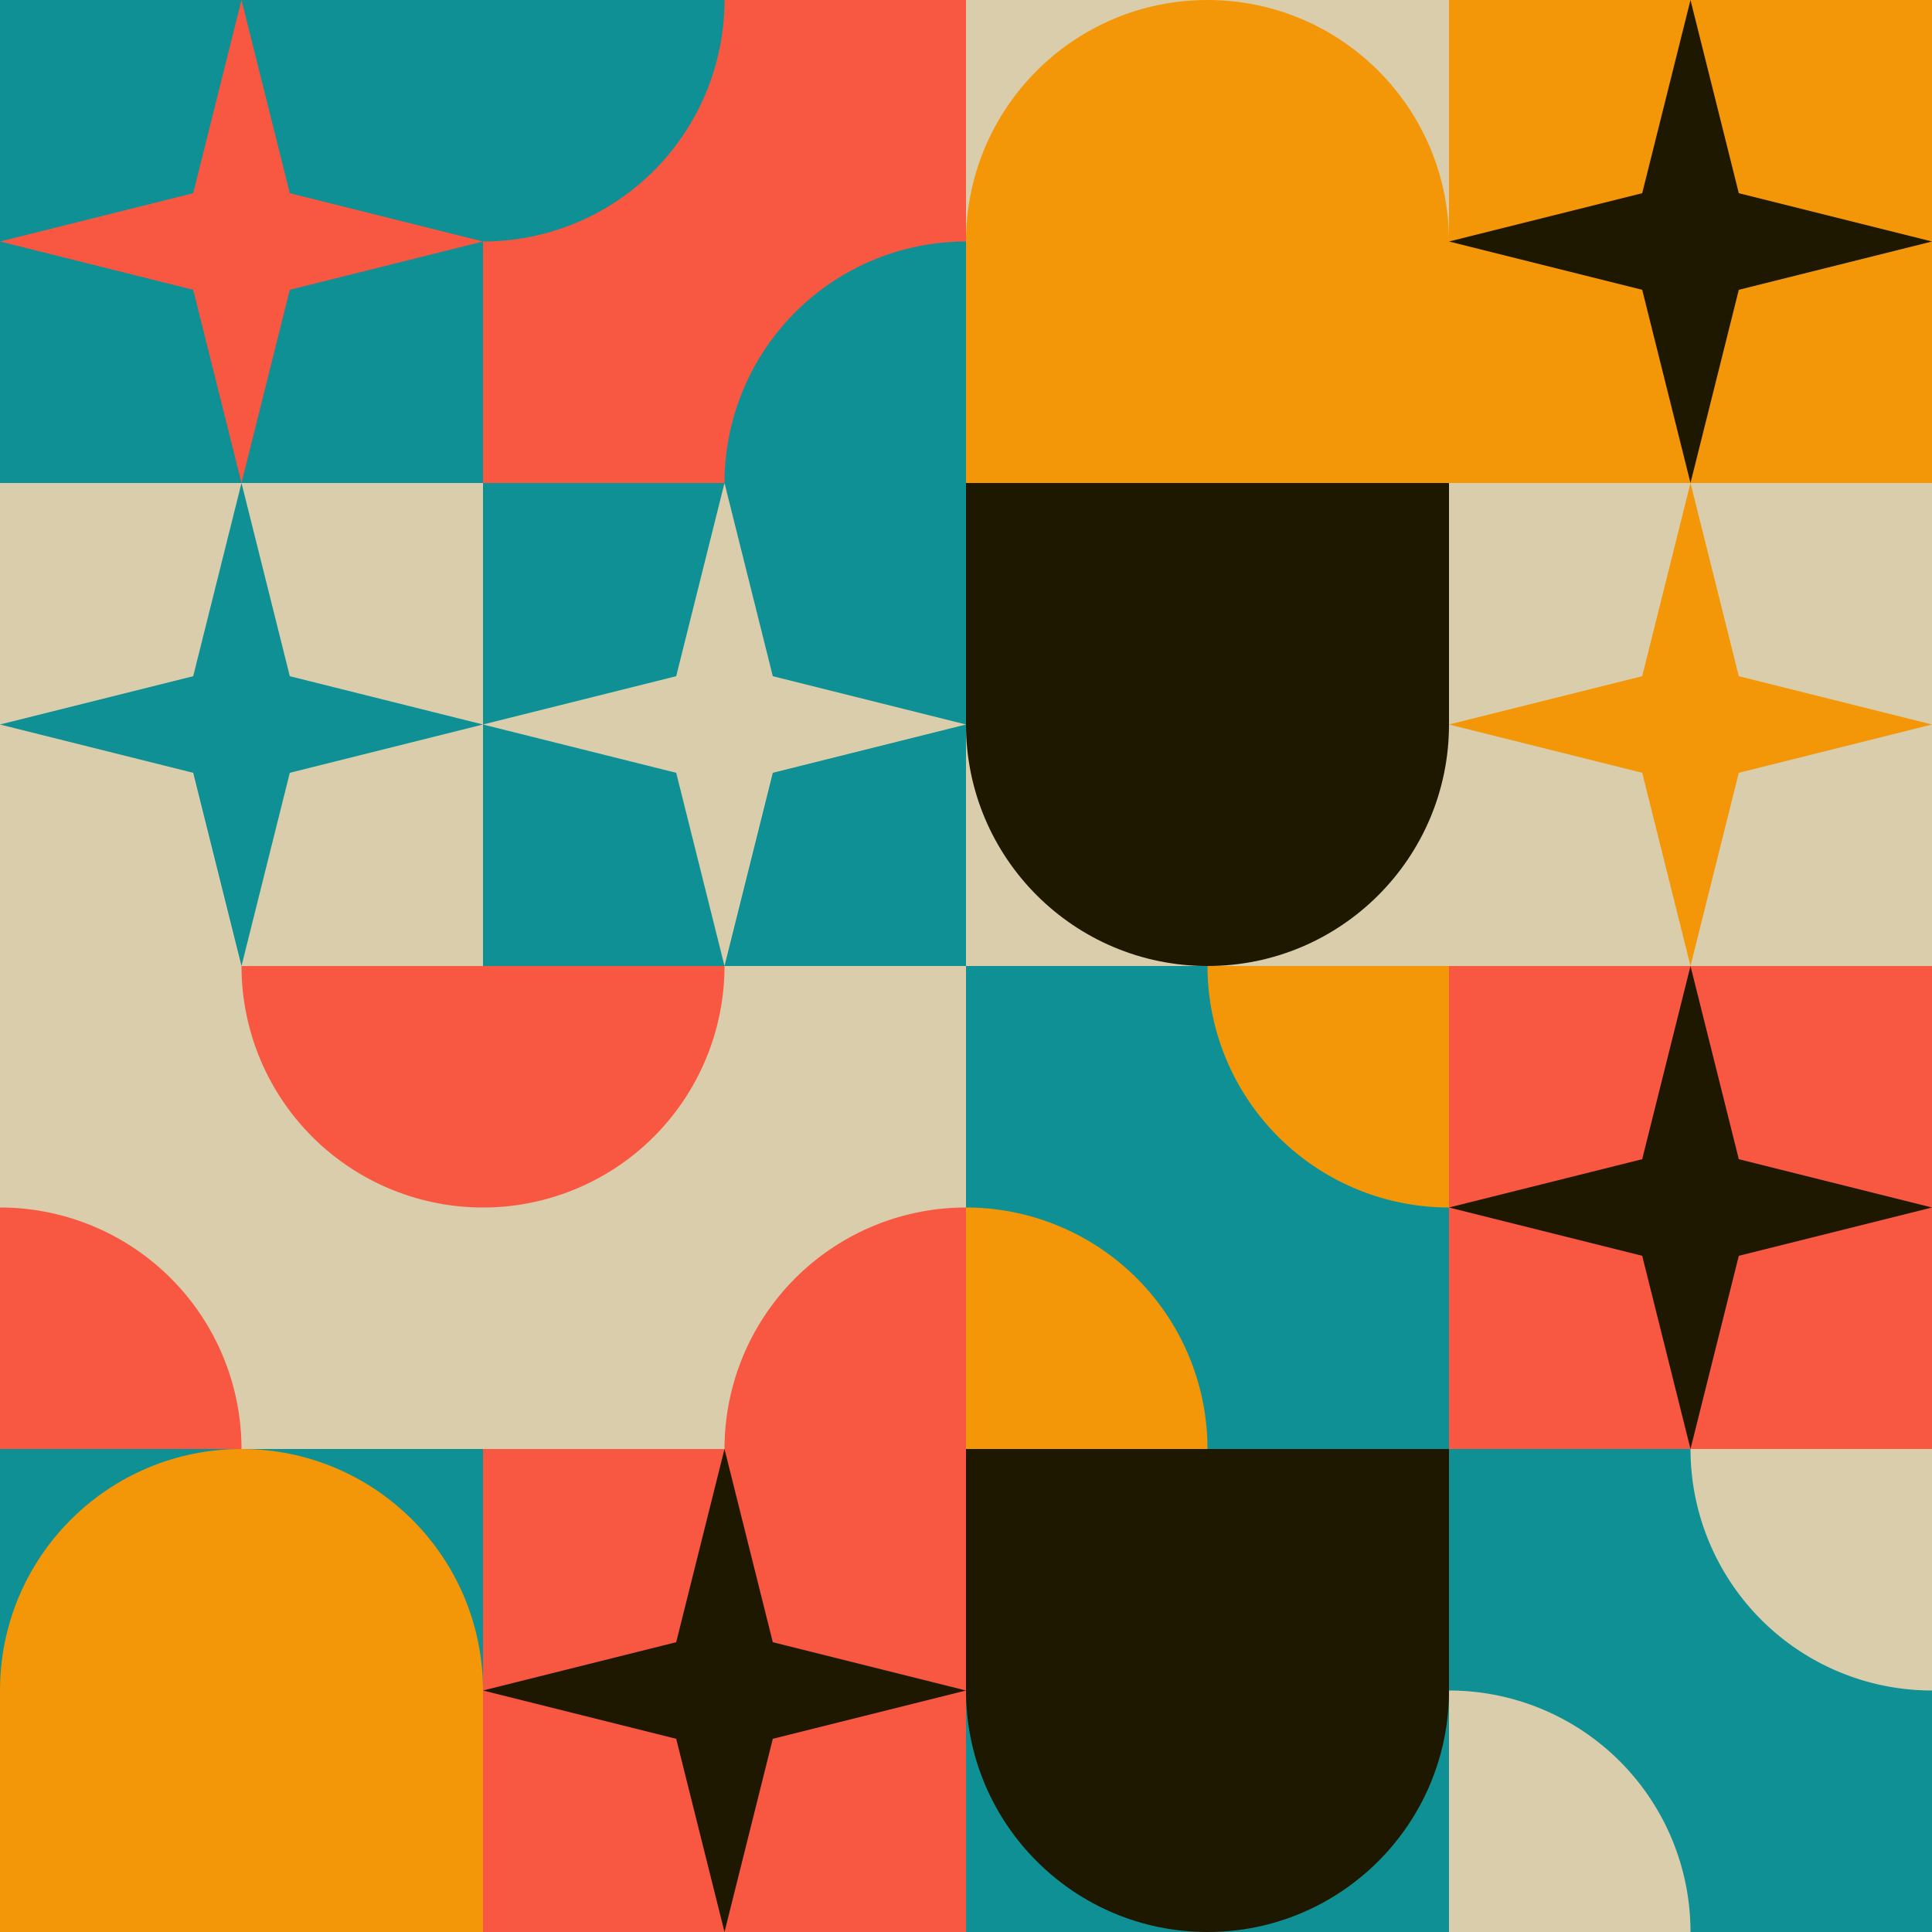 <svg xmlns="http://www.w3.org/2000/svg" version="1.1" xmlns:xlink="http://www.w3.org/1999/xlink" xmlns:svgjs="http://svgjs.dev/svgjs" class="pattern"  viewBox="0 0 400 400"><g class="shape-0"><rect width="100" height="100" fill="#0e9094" x="0" y="0"></rect><polygon points="50,0 60,40 100,50 60,60 50,100 40,60 0,50 40,40" fill="#f85741"></polygon></g><g class="shape-1"><rect width="100" height="100" fill="#dacdac" x="0" y="100"></rect><polygon points="50,100 60,140 100,150 60,160 50,200 40,160 0,150 40,140" fill="#0e9094"></polygon></g><g class="shape-2"><rect width="100" height="100" fill="#dacdac" x="0" y="200"></rect><path d="M0 200L50 200A50 50 0 0 1 0 250Z " transform="matrix(-1,0,0,1,100,0)" fill="#f85741"></path><path d="M0 250L50 250A50 50 0 0 1 0 300Z " transform="matrix(1,1.2246467991473532e-16,1.2246467991473532e-16,-1,-3.552713678800501e-14,550)" fill="#f85741"></path></g><g class="shape-3"><rect width="100" height="100" fill="#0e9094" x="0" y="300"></rect><path d="M0 350C0 322.386 22.386 300 50 300S100 322.386 100 350V400H0V350Z " fill="#f39708"></path></g><g class="shape-4"><rect width="100" height="100" fill="#f85741" x="100" y="0"></rect><path d="M100 0L150 0A50 50 0 0 1 100 50Z " fill="#0e9094"></path><path d="M50 -50L100 -50A50 50 0 0 1 50 0Z " transform="matrix(-1,1.2246467991473532e-16,-1.2246467991473532e-16,-1,250,50)" fill="#0e9094"></path></g><g class="shape-5"><rect width="100" height="100" fill="#0e9094" x="100" y="100"></rect><polygon points="150,100 160,140 200,150 160,160 150,200 140,160 100,150 140,140" fill="#dacdac"></polygon></g><g class="shape-6"><rect width="100" height="100" fill="#dacdac" x="100" y="200"></rect><path d="M100 200L150 200A50 50 0 0 1 100 250Z " fill="#f85741"></path><path d="M50 150L100 150A50 50 0 0 1 50 200Z " transform="matrix(-1,1.2246467991473532e-16,-1.2246467991473532e-16,-1,250,450)" fill="#f85741"></path></g><g class="shape-7"><rect width="100" height="100" fill="#f85741" x="100" y="300"></rect><polygon points="150,300 160,340 200,350 160,360 150,400 140,360 100,350 140,340" fill="#1e1801"></polygon></g><g class="shape-8"><rect width="100" height="100" fill="#dacdac" x="200" y="0"></rect><path d="M200 50C200 22.386 222.386 0 250 0S300 22.386 300 50V100H200V50Z " fill="#f39708"></path></g><g class="shape-9"><rect width="100" height="100" fill="#dacdac" x="200" y="100"></rect><path d="M200 150C200 122.386 222.386 100 250 100S300 122.386 300 150V200H200V150Z " transform="matrix(-1,0,0,-1,500,300)" fill="#1e1801"></path></g><g class="shape-10"><rect width="100" height="100" fill="#0e9094" x="200" y="200"></rect><path d="M200 200L250 200A50 50 0 0 1 200 250Z " transform="matrix(-1,0,0,1,500,0)" fill="#f39708"></path><path d="M200 250L250 250A50 50 0 0 1 200 300Z " transform="matrix(1,1.2246467991473532e-16,1.2246467991473532e-16,-1,-5.684341886080802e-14,550)" fill="#f39708"></path></g><g class="shape-11"><rect width="100" height="100" fill="#0e9094" x="200" y="300"></rect><path d="M200 350C200 322.386 222.386 300 250 300S300 322.386 300 350V400H200V350Z " transform="matrix(-1,0,0,-1,500,700)" fill="#1e1801"></path></g><g class="shape-12"><rect width="100" height="100" fill="#f39708" x="300" y="0"></rect><polygon points="350,0 360,40 400,50 360,60 350,100 340,60 300,50 340,40" fill="#1e1801"></polygon></g><g class="shape-13"><rect width="100" height="100" fill="#dacdac" x="300" y="100"></rect><polygon points="350,100 360,140 400,150 360,160 350,200 340,160 300,150 340,140" fill="#f39708"></polygon></g><g class="shape-14"><rect width="100" height="100" fill="#f85741" x="300" y="200"></rect><polygon points="350,200 360,240 400,250 360,260 350,300 340,260 300,250 340,240" fill="#1e1801"></polygon></g><g class="shape-15"><rect width="100" height="100" fill="#0e9094" x="300" y="300"></rect><path d="M300 300L350 300A50 50 0 0 1 300 350Z " transform="matrix(-1,0,0,1,700,0)" fill="#dacdac"></path><path d="M300 350L350 350A50 50 0 0 1 300 400Z " transform="matrix(1,1.2246467991473532e-16,1.2246467991473532e-16,-1,-1.1368683772161603e-13,750)" fill="#dacdac"></path></g></svg>